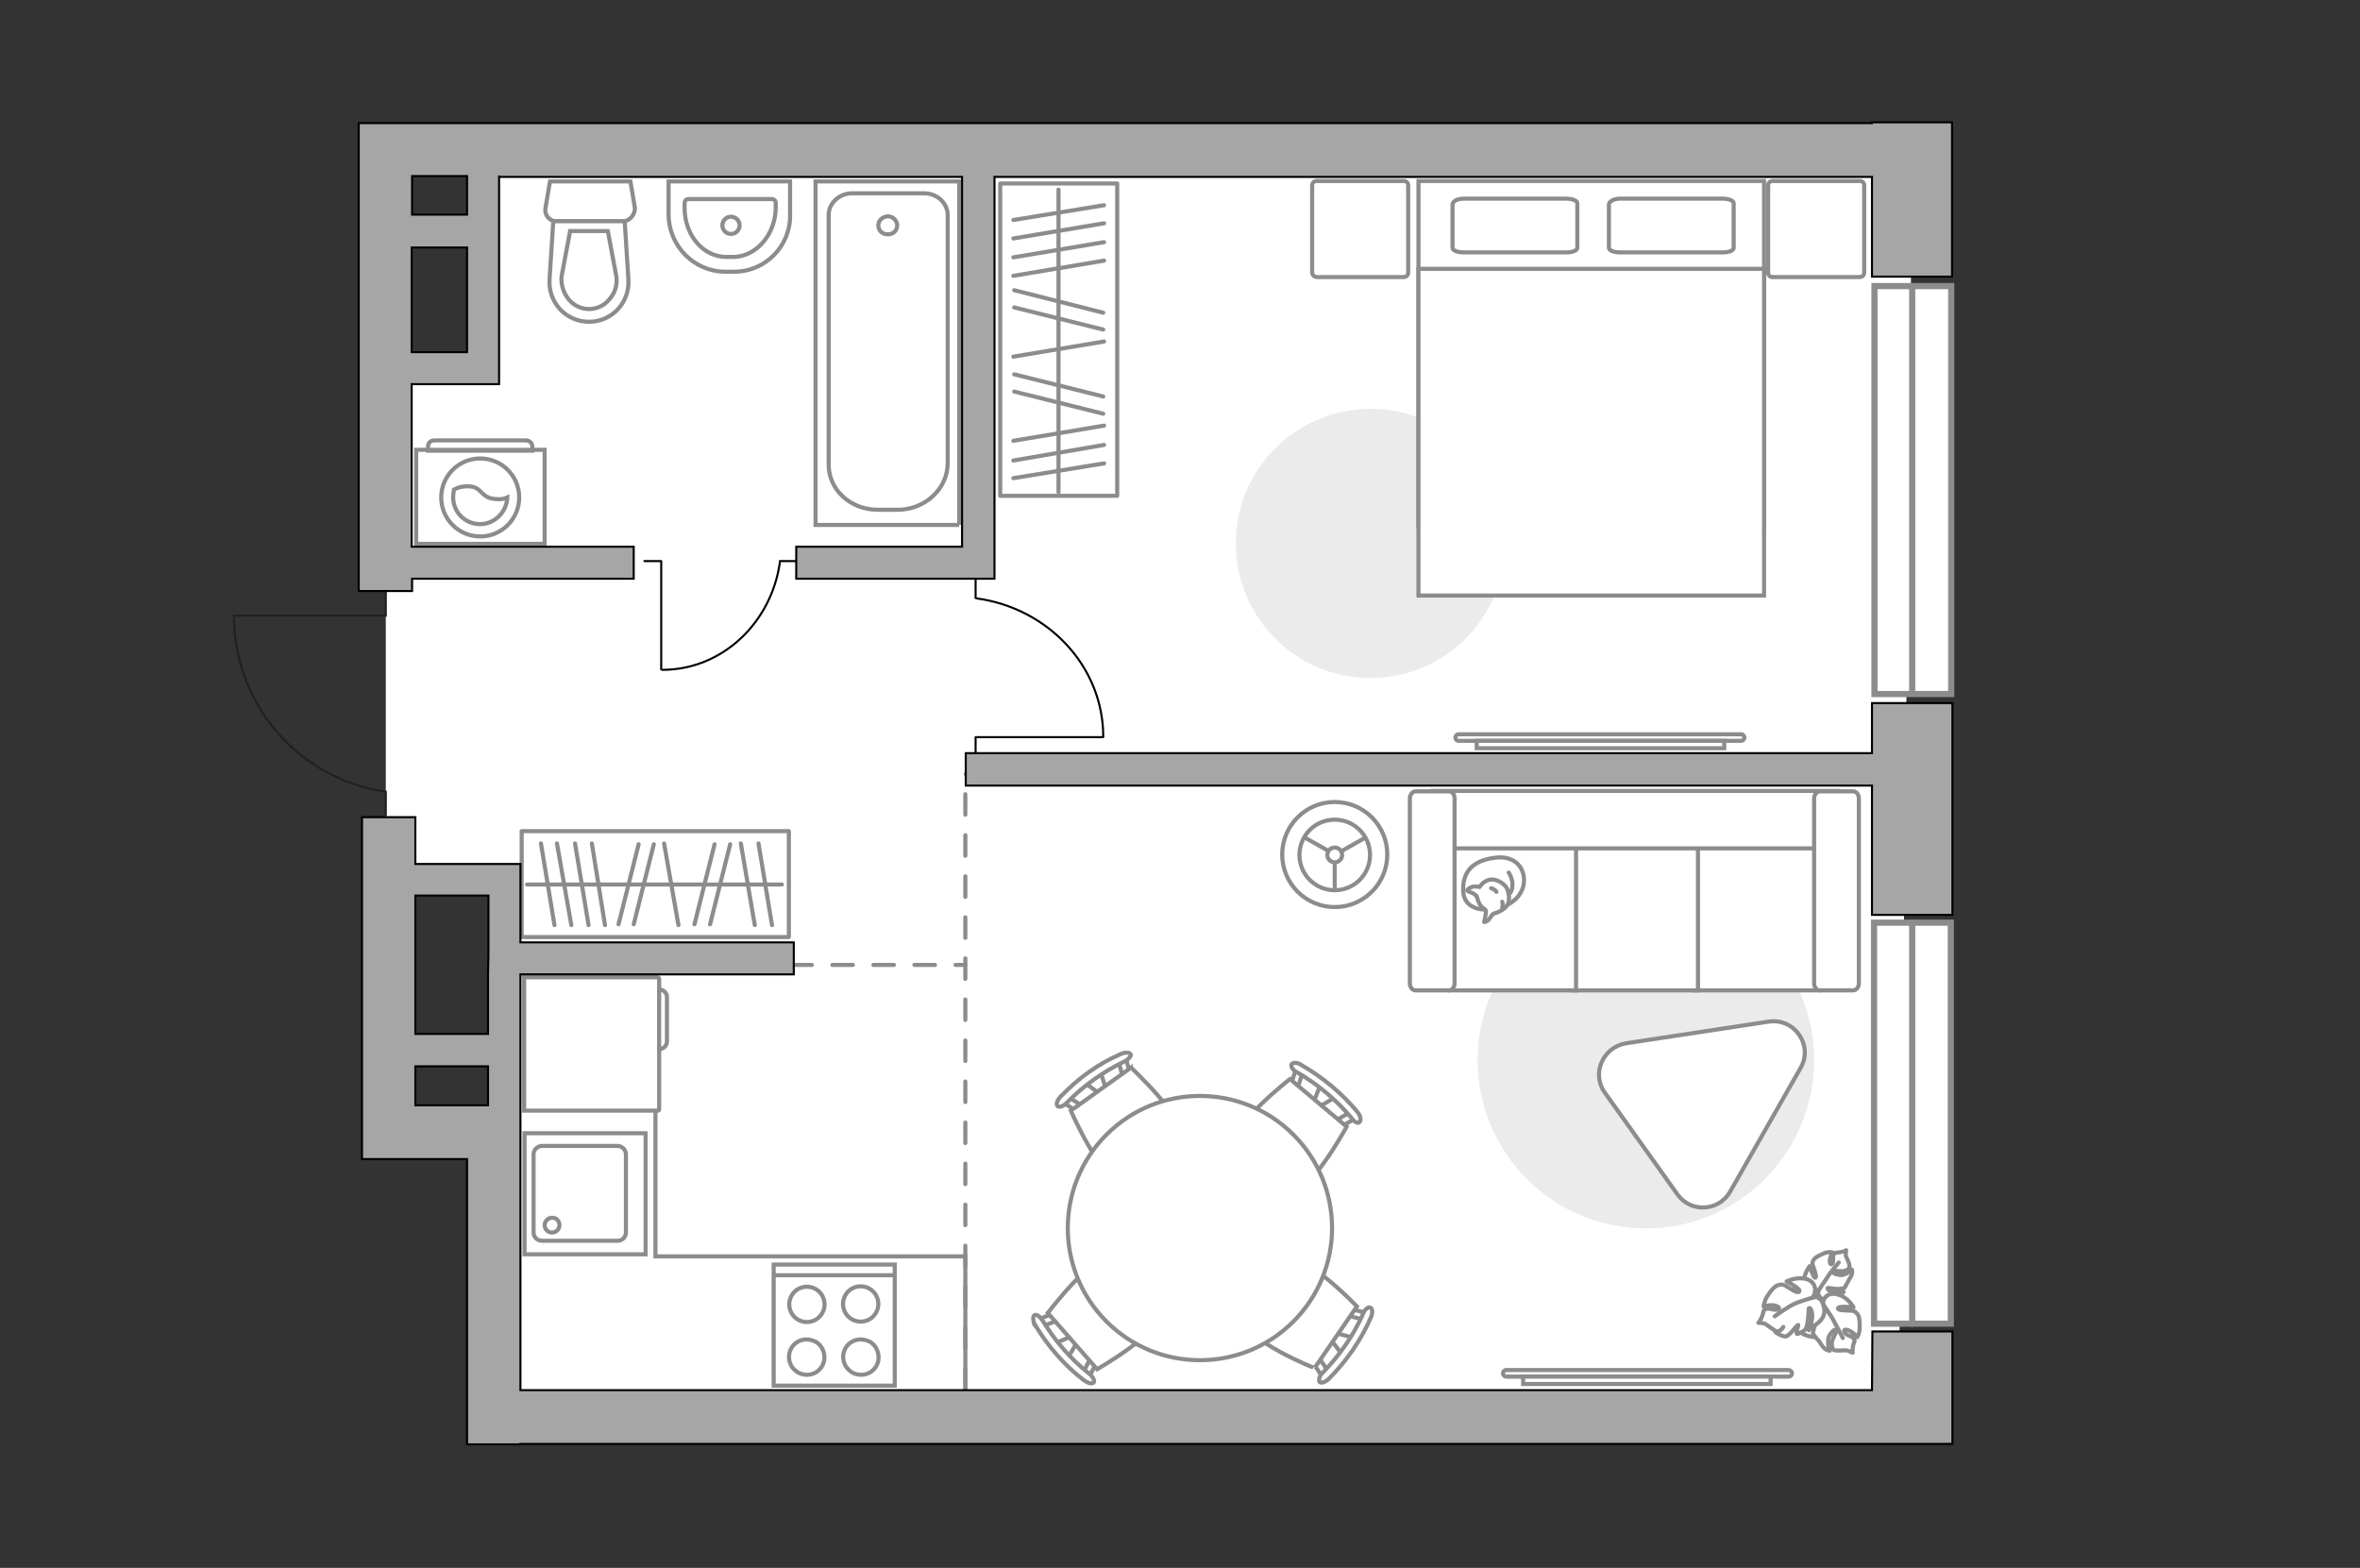 <?xml version="1.0" encoding="utf-8"?>
<!-- Generator: Adobe Illustrator 28.2.0, SVG Export Plug-In . SVG Version: 6.00 Build 0)  -->
<svg version="1.1" id="Слой_1" xmlns="http://www.w3.org/2000/svg" xmlns:xlink="http://www.w3.org/1999/xlink" x="0px" y="0px"
	 viewBox="0 0 575 382" style="enable-background:new 0 0 575 382;" xml:space="preserve">
<rect x="0" y="0" width="575" height="382" fill="#333333" stroke="none"/>
<style type="text/css">
	.st0{fill:#FFFFFF;}
	.st1{fill:#EBEBEB;}
	.st2{fill:none;stroke:#8C8C8C;stroke-miterlimit:10;}
	.st3{fill:#FFFFFF;stroke:#8C8C8C;stroke-miterlimit:10;}
	.st4{fill:none;stroke:#8C8C8C;stroke-linecap:round;stroke-linejoin:round;stroke-miterlimit:10;}
	.st5{fill:#FFFFFF;stroke:#8C8C8C;stroke-linecap:round;stroke-linejoin:round;stroke-miterlimit:10;}
	.st6{fill:#FFFFFF;stroke:#8C8C8C;stroke-width:1;stroke-miterlimit:10;}
	.st7{fill:#FFFFFF;stroke:#8C8C8C;stroke-width:1;stroke-miterlimit:10;}
	.st8{fill:none;stroke:#000000;stroke-width:0.5;stroke-linecap:round;stroke-linejoin:round;stroke-miterlimit:10;}
	.st9{fill:#FFFFFF;fill-opacity:0.1;stroke:#8C8C8C;stroke-miterlimit:10;}
	.st10{fill:#FFFFFF;stroke:#8C8C8C;stroke-width:1.5;stroke-linecap:round;stroke-miterlimit:10;}
	.st11{fill:none;stroke:#8C8C8C;stroke-width:1.5;stroke-linecap:round;stroke-miterlimit:10;}
	.st12{fill:none;stroke:#8C8C8C;stroke-linecap:round;stroke-miterlimit:10;stroke-dasharray:5,5;}
	.st13{fill:none;stroke:#231F20;stroke-width:0.5;stroke-miterlimit:10;}
	.st14{fill:#A6A6A6;stroke:#000000;stroke-width:0.5;stroke-miterlimit:10;}
</style>
<polygon id="bg" class="st0" points="465.9,40.3 120.8,40.3 120.8,92.3 94,92.3 94,215.1 122.4,215.1 122.4,343.7 462.6,343.7 "/>
<g id="furniture">
	<path id="Vector_3_" class="st1" d="M442,258.3c0,22.6-18.4,41-41,41s-41-18.4-41-41s18.4-41,41-41
		C423.7,217.3,442,235.6,442,258.3z"/>
	<polyline class="st2" points="159.7,249.7 159.7,306.1 235.2,306.1 235.2,343.7 	"/>
	<g>
		<path id="Vector_8_1_" class="st3" d="M160.6,238.4v31.9c0,0.1-0.1,0.3-0.3,0.3h-32.6v-32.5h32.6
			C160.5,238.2,160.6,238.4,160.6,238.4z"/>
		<path id="Vector_9_1_" class="st3" d="M160.6,255.6v-14.5c1.1,0,1.9,0.8,1.9,1.9v10.5C162.6,254.7,161.7,255.6,160.6,255.6z"/>
	</g>
	<path id="Vector_4_" class="st1" d="M333.9,99.6c18.2,0,32.8,14.7,32.8,32.8s-14.7,32.8-32.8,32.8s-32.8-14.7-32.8-32.8
		C301,114.4,315.8,99.6,333.9,99.6z"/>
	<g>
		<g>
			<path id="Vector_98_1_" class="st3" d="M429.8,128.4h-84.2V44.1h84.2V128.4L429.8,128.4z"/>
			<path id="Vector_99_1_" class="st3" d="M345.6,145.1h84.2V65.5h-74.2h-10v10.7L345.6,145.1L345.6,145.1z"/>
			<path id="Vector_100_1_" class="st4" d="M394.7,48.4h25c1.5,0,2.7,0.5,2.7,1.1v10.9c0,0.6-1.1,1.1-2.7,1.1h-25
				c-1.5,0-2.7-0.5-2.7-1.1V49.8C392.1,49,393.3,48.4,394.7,48.4z"/>
			<path id="Vector_101_1_" class="st4" d="M356.6,48.4h25c1.5,0,2.7,0.5,2.7,1.1v10.9c0,0.6-1.1,1.1-2.7,1.1h-25
				c-1.5,0-2.7-0.5-2.7-1.1V49.8C354,49,355.1,48.4,356.6,48.4z"/>
		</g>
		<path id="Vector_5_2_" class="st5" d="M319.7,66.4V45.2c0-0.6,0.4-1.1,1.1-1.1H342c0.6,0,1.1,0.4,1.1,1.1v21.2
			c0,0.6-0.4,1.1-1.1,1.1h-21.2C320.3,67.5,319.7,67,319.7,66.4z"/>
		<path id="Vector_5_1_" class="st5" d="M430.8,66.4V45.2c0-0.6,0.4-1.1,1.1-1.1h21.2c0.6,0,1.1,0.4,1.1,1.1v21.2
			c0,0.6-0.4,1.1-1.1,1.1h-21.3C431.2,67.5,430.8,67,430.8,66.4z"/>
	</g>
	<g>
		<rect x="243.7" y="44.7" class="st5" width="28.5" height="76.1"/>
		<line class="st4" x1="269" y1="54.4" x2="246.9" y2="58.1"/>
		<line class="st4" x1="269" y1="50" x2="246.9" y2="53.6"/>
		<line class="st4" x1="269" y1="83.2" x2="246.9" y2="86.9"/>
		<line class="st4" x1="269" y1="59" x2="246.9" y2="62.7"/>
		<line class="st4" x1="269" y1="63.5" x2="246.9" y2="67.2"/>
		<line class="st4" x1="269" y1="103.7" x2="246.9" y2="107.4"/>
		<line class="st4" x1="269" y1="108.4" x2="246.9" y2="112.2"/>
		<line class="st4" x1="269" y1="112.9" x2="246.9" y2="116.5"/>
		<line class="st4" x1="268.8" y1="96.6" x2="247.1" y2="91.2"/>
		<line class="st4" x1="268.8" y1="100.8" x2="247.1" y2="95.4"/>
		<line class="st4" x1="268.8" y1="76.2" x2="247.1" y2="70.7"/>
		<line class="st4" x1="268.8" y1="80.3" x2="247.1" y2="74.9"/>
		<line class="st4" x1="257.9" y1="46.2" x2="257.9" y2="119.9"/>
	</g>
	<g>
		<rect x="127.1" y="202.5" class="st5" width="65.1" height="25.8"/>
		<line class="st4" x1="135.7" y1="205.5" x2="139.2" y2="225.4"/>
		<line class="st4" x1="131.8" y1="205.5" x2="135.1" y2="225.4"/>
		<line class="st4" x1="161.8" y1="205.5" x2="165.3" y2="225.4"/>
		<line class="st4" x1="140.1" y1="205.5" x2="143.4" y2="225.4"/>
		<line class="st4" x1="144.2" y1="205.5" x2="147.4" y2="225.4"/>
		<line class="st4" x1="180.5" y1="205.5" x2="183.9" y2="225.4"/>
		<line class="st4" x1="184.8" y1="205.5" x2="188.1" y2="225.4"/>
		<line class="st4" x1="174.1" y1="205.7" x2="169.2" y2="225.2"/>
		<line class="st4" x1="177.9" y1="205.7" x2="173" y2="225.2"/>
		<line class="st4" x1="155.6" y1="205.7" x2="150.7" y2="225.2"/>
		<line class="st4" x1="159.3" y1="205.7" x2="154.4" y2="225.2"/>
		<line class="st4" x1="128.4" y1="215.5" x2="190.5" y2="215.5"/>
	</g>
	<g>
		<ellipse class="st6" cx="325.2" cy="208.2" rx="12.8" ry="12.8"/>
		<circle class="st3" cx="325.2" cy="208.3" r="8.6"/>
		<circle class="st3" cx="325.2" cy="208.3" r="1.8"/>
		<path class="st3" d="M325.2,208.3"/>
		<line class="st2" x1="325.2" y1="210.1" x2="325.2" y2="216.8"/>
		<line class="st2" x1="326.8" y1="207.4" x2="332.8" y2="204"/>
		<line class="st2" x1="323.8" y1="207.4" x2="317.8" y2="204"/>
	</g>
	<g>
		<g id="Group_2_10_">
			<g id="Group_3_10_">
				<path id="Vector_10_10_" class="st3" d="M321.7,264.3l-1.9,4.9l1,0.8l4.6-2.7L321.7,264.3z"/>
			</g>
			<g id="Group_4_10_">
				<path id="Vector_11_10_" class="st3" d="M315.2,265.1c0.4,0.2,0.9,0.2,1-0.2l1.4-4.2c0.1-0.3-0.2-0.9-0.6-1.1s-0.9-0.2-1,0.2
					l-1.4,4.2c-0.1,0.2-0.1,0.7,0.3,0.9C314.9,265,315,265,315.2,265.1z"/>
			</g>
			<g id="Group_5_10_">
				<path id="Vector_12_10_" class="st3" d="M326.9,274.4l3.7-2.1c0.3-0.3,0.4-0.7,0-1.1s-1-0.6-1.3-0.4l-3.7,2.1
					c-0.3,0.3-0.4,0.7,0,1.1c0.1,0,0.1,0,0.2,0.1C326.2,274.5,326.7,274.5,326.9,274.4z"/>
			</g>
			<path id="Vector_13_10_" class="st3" d="M328.1,274.5l-13.8-11.6c0,0-14,10.8-13.6,16.1c0.4,4.5,9.3,11.9,13.8,11.6
				C319.6,290.2,328.1,274.5,328.1,274.5z"/>
			<path id="Vector_14_10_" class="st3" d="M331.2,273.4c0.5-0.4,0.3-1.5-0.4-2.4c-3.8-4.6-8.5-8.5-13.7-11.5
				c-1-0.7-2.1-0.7-2.4-0.2c-0.3,0.5,0.3,1.5,1.4,2c5,2.9,9.5,6.7,13.2,11.1C329.9,273.4,331,273.8,331.2,273.4z"/>
		</g>
		<g id="Group_2_9_">
			<g id="Group_3_9_">
				<path id="Vector_10_9_" class="st3" d="M260.2,330.8l2.7-4.6l-0.9-1l-5,2.1L260.2,330.8z"/>
			</g>
			<g id="Group_4_9_">
				<path id="Vector_11_9_" class="st3" d="M266.7,331c-0.5-0.2-0.9-0.3-1.1,0.1l-2,3.9c-0.2,0.2-0.1,0.7,0.4,1.1
					c0.5,0.2,0.9,0.3,1.1-0.1l2-3.9c0.1-0.3,0.1-0.7-0.2-1C266.8,331.1,266.8,331,266.7,331z"/>
			</g>
			<g id="Group_5_9_">
				<path id="Vector_12_9_" class="st3" d="M256.5,320.1l-4.2,1.6c-0.4,0.2-0.5,0.7-0.2,1.1c0.3,0.5,0.8,0.8,1.2,0.6l4.2-1.6
					c0.4-0.2,0.5-0.7,0.2-1.1c-0.1-0.1-0.1-0.1-0.2-0.2C257.2,320.1,256.8,320,256.5,320.1z"/>
			</g>
			<path id="Vector_13_9_" class="st3" d="M255.3,319.9l12,13.7c0,0,15.5-8.8,15.9-14.1c0.2-4.5-7.5-13.3-12-13.6
				C266,305.6,255.4,319.8,255.3,319.9z"/>
			<path id="Vector_14_9_" class="st3" d="M252.1,320.4c-0.5,0.2-0.5,1.4,0.1,2.4c3.1,5.2,7.2,9.9,11.9,13.5c1,0.7,2,1,2.4,0.5
				c0.3-0.3-0.2-1.4-1.1-2.1c-4.6-3.6-8.4-8.1-11.4-13C253.3,320.7,252.6,320.2,252.1,320.4z"/>
		</g>
		<g id="Group_2_8_">
			<g id="Group_3_8_">
				<path id="Vector_10_8_" class="st3" d="M329.6,325.9l-5.2-1.4l-0.7,1.2l3.3,4.3L329.6,325.9z"/>
			</g>
			<g id="Group_4_8_">
				<path id="Vector_11_8_" class="st3" d="M328.3,319.6c-0.2,0.4-0.1,0.9,0.3,1l4.3,1.1c0.3,0.1,0.7-0.2,1-0.7
					c0.2-0.4,0.1-0.9-0.3-1l-4.3-1c-0.2-0.1-0.7,0-0.9,0.4C328.4,319.4,328.2,319.4,328.3,319.6z"/>
			</g>
			<g id="Group_5_8_">
				<path id="Vector_12_8_" class="st3" d="M320.1,332.4l2.5,3.6c0.2,0.3,0.7,0.3,1-0.1c0.4-0.5,0.6-1.1,0.3-1.4l-2.5-3.6
					c-0.2-0.3-0.7-0.3-1,0.1c0,0.1-0.1,0.1-0.1,0.2C320,331.4,320,331.9,320.1,332.4z"/>
			</g>
			<path id="Vector_13_8_" class="st3" d="M320.3,333.3l10.3-15c0,0-12.3-12.9-17.5-11.9c-4.5,0.9-11.1,10.6-10.3,15
				C303.7,326.7,320.3,333.4,320.3,333.3z"/>
			<path id="Vector_14_8_" class="st3" d="M321.5,336.7c0.4,0.4,1.5,0,2.3-0.8c4.3-4.3,7.8-9.4,10.2-14.9c0.5-1,0.4-2.2-0.1-2.4
				c-0.5-0.3-1.4,0.4-1.8,1.5c-2.3,5.2-5.7,10.1-9.7,14.2C321.5,335.1,321.2,336.2,321.5,336.7z"/>
		</g>
		<g id="Group_2_7_">
			<g id="Group_3_7_">
				<path id="Vector_10_7_" class="st3" d="M264.2,263.8l4.4,3.1l1.1-0.8l-1.6-5.1L264.2,263.8z"/>
			</g>
			<g id="Group_4_7_">
				<path id="Vector_11_7_" class="st3" d="M263.2,270.3c0.4-0.5,0.5-0.9,0.1-1.1l-3.7-2.4c-0.1-0.2-0.8-0.1-1.1,0.3
					c-0.4,0.5-0.5,0.9-0.1,1.1l3.7,2.4c0.2,0.2,0.7,0.2,1-0.1C263.2,270.5,263.2,270.4,263.2,270.3z"/>
			</g>
			<g id="Group_5_7_">
				<path id="Vector_12_7_" class="st3" d="M275.3,261.4l-1.2-4.2c-0.2-0.4-0.6-0.5-1.1-0.3c-0.5,0.1-0.8,0.6-0.7,1l1.2,4.2
					c0.2,0.4,0.6,0.5,1.1,0.3c0.1-0.1,0.1-0.1,0.2-0.2C275.2,261.9,275.3,261.5,275.3,261.4z"/>
			</g>
			<path id="Vector_13_7_" class="st3" d="M275.6,260.1l-14.7,10.5c0,0,7.1,16.4,12.3,17.3c4.4,0.8,13.9-6.1,14.7-10.5
				C288.8,272.2,275.6,260.3,275.6,260.1z"/>
			<path id="Vector_14_7_" class="st3" d="M275.5,256.9c-0.2-0.5-1.3-0.6-2.4-0.1c-5.6,2.4-10.5,6-14.7,10.4
				c-0.8,0.8-1.2,1.9-0.7,2.3c0.4,0.4,1.4,0,2.2-0.8c4.1-4.2,8.9-7.6,14.1-10.1C274.9,258.2,275.7,257.2,275.5,256.9z"/>
		</g>
		<g>
			
				<ellipse transform="matrix(0.707 -0.707 0.707 0.707 -125.906 294.402)" class="st7" cx="292.4" cy="299.2" rx="32.2" ry="32.2"/>
		</g>
	</g>
	<g>
		<path class="st3" d="M367,335.4c-0.4,0-0.8-0.3-0.8-0.8c0-0.4,0.3-0.8,0.8-0.8h68.8c0.4,0,0.8,0.4,0.8,0.8s-0.3,0.8-0.8,0.8H367z"
			/>
		<rect x="371.1" y="335.4" class="st3" width="60.3" height="1.8"/>
	</g>
	<g>
		<path class="st3" d="M355.4,180.5c-0.5,0-0.8-0.4-0.8-0.8c0-0.5,0.4-0.8,0.8-0.8h68.8c0.5,0,0.8,0.4,0.8,0.8
			c0,0.5-0.4,0.8-0.8,0.8H355.4z"/>
		<rect x="359.8" y="180.5" class="st3" width="60.3" height="1.8"/>
	</g>
	<g>
		<polyline class="st8" points="157,136.7 161.1,136.7 161.1,163.1 		"/>
		<line class="st8" x1="190" y1="136.7" x2="193.9" y2="136.7"/>
		<path class="st8" d="M161.4,163.2c14.5,0,26.5-11.4,28.6-26.1"/>
	</g>
	<g>
		<polyline class="st8" points="237.7,184.5 237.7,179.6 268.7,179.6 		"/>
		<line class="st8" x1="237.7" y1="145.7" x2="237.7" y2="141.1"/>
		<path class="st8" d="M268.8,179.5c0-17.1-13.4-31.3-30.8-33.7"/>
	</g>
	<g>
		<g>
			<path class="st3" d="M101.4,109.6h31.3v22.9h-31.3C101.4,132.5,101.4,109.6,101.4,109.6z"/>
			<path class="st9" d="M105.8,107.3h22.4c0.7,0,1.5,0.6,1.5,1.5v1h-25.4v-1C104.3,107.9,104.9,107.3,105.8,107.3z"/>
		</g>
		<g>
			<circle class="st3" cx="117" cy="121.2" r="9.5"/>
			<path class="st3" d="M114.4,118.5c3.2,0.2,2.6,2.9,6.5,3.1c1.3,0.1,2.1-0.1,2.7-0.4c-0.1,3.4-3,6.5-6.6,6.5
				c-3.7,0-6.6-2.9-6.6-6.6c0-0.5,0.1-1.1,0.2-1.8C111.4,118.8,112.8,118.4,114.4,118.5z"/>
		</g>
	</g>
	<g>
		<path id="Vector_54_2_" class="st3" d="M443.3,241.3h-30.8v-48.5h30.8V241.3z"/>
		<path id="Vector_55_2_" class="st3" d="M413.7,241.3h-30.8v-48.5h30.8V241.3z"/>
		<path id="Vector_56_2_" class="st3" d="M384,241.3h-30.8v-48.5H384V241.3z"/>
		<path id="Vector_57_2_" class="st3" d="M349,206.7v-14h98.8l-2.9,14H349z"/>
		<path id="Vector_58_2_" class="st3" d="M443.4,192.8h8.1c0.8,0,1.4,0.8,1.4,1.7v45.1c0,1-0.7,1.7-1.4,1.7h-8.1
			c-0.8,0-1.4-0.8-1.4-1.7v-45.1C442,193.6,442.7,192.8,443.4,192.8z"/>
		<path id="Vector_59_2_" class="st3" d="M344.9,192.8h8.1c0.8,0,1.4,0.8,1.4,1.7v45.1c0,1-0.7,1.7-1.4,1.7h-8.1
			c-0.8,0-1.4-0.8-1.4-1.7v-45.1C343.5,193.6,344.2,192.8,344.9,192.8z"/>
		<g>
			<path class="st5" d="M371.2,215.7c0.7-3.7-1.7-7.5-7.1-6.7c-5.3,0.7-7.8,3.4-7.6,8.1c0.2,4.7,5.3,4.5,5.3,4.5
				C366.9,221.6,370.4,219.2,371.2,215.7z"/>
			<path class="st5" d="M362,221.8c0.2,0.4-0.4,2.8-0.4,2.8s0,0.2,0.7-0.2c0.8-0.4,1-1.7,1.9-1.9c0.9-0.2,2.4-1,3-1.9
				c0.7-1,0.5-2.7,0.1-3.8c-0.3-1.1-2.3-2.7-4.1-2.5c-1.8,0.2-2.7,1.8-2.7,1.8s0,0-0.7-0.1c-1.4-0.2-2.3,0.8-2.3,0.8
				s-0.2,0.3,0.8,0.6s1.5,1,1.5,1C360.6,221.5,361.7,221.2,362,221.8z"/>
			<path class="st5" d="M363.3,216.4c1,0.3,1.3,0.9,1.3,0.9"/>
			<path class="st5" d="M366,221.1c0.3-0.7,0-1.4,0-1.4"/>
			<path class="st4" d="M367.6,212.6c0,0,1,1.5,0.9,3.1c-0.1,1.9-0.9,2.1-0.9,2.1"/>
		</g>
	</g>
	<g>
		<path id="Vector_60_2_" class="st3" d="M436,315.8c-1.7,3.6,0,7.7,3.5,9.3c3.6,1.7,7.6,0,9.3-3.5c1.7-3.6,0-7.6-3.5-9.3
			C441.6,310.7,437.4,312.2,436,315.8z"/>
		<path class="st5" d="M439.6,312.4c-0.2-2,1.3-3.9,1.3-3.9s0.9,2.7,1.3,2.8c0.4,0.1,0.3-0.7-0.2-2.1c-0.5-1.4-0.5-1.5-0.2-2.1
			c0.3-0.7,1.4-1.2,2.5-1.7s2.1-0.3,2.1-0.3s-0.3,0.7-0.5,1.5c-0.2,0.8,0,1.8,0.5,1.3c0.5-0.6,0-1.8,0.4-2.3
			c0.5-0.6,0.5-0.3,1.4-0.5c1.1-0.1,1.6-0.5,1.6-0.5s-0.2,1.2,0,1.6c0.2,0.4,0.8,1.6,0.8,2.1c0.1,0.6-0.2,1-1,1.3
			c-0.8,0.3-2.4-0.1-2.7,0.1c-0.3,0.2-0.5,0.6,1.1,0.9c1.6,0.4,3.2-1.3,3.2-1.3s0.2,0.5,0,1.1c-0.2,0.8-0.9,1.5-0.9,1.8
			c-0.1,0.1-0.9,1.6-0.9,1.6s-0.1,0.1-1.1,0.2c-0.9,0.2-2.9-0.3-3-0.2c0,0.1-0.2,0.4,0.8,0.8s3.1,0.2,3.1,0.2s-0.1,0-1.6,1.4
			c-1.5,1.4-2.8,0.9-3.9,0.1c-1.1-0.9-0.6-2-0.6-2C442.1,314.8,440.2,314.6,439.6,312.4z"/>
		<path class="st4" d="M442.1,317.5c0.1-1.1,0.4-2.3,1-3.1c0.4-0.7,1.5-2.2,2-3c0.8-1.4,2.9-3.8,2.9-3.8"/>
		<path class="st5" d="M448.1,315.5c2.1,0.6,3.5,3,3.5,3s-3.3-0.3-3.7,0.1s0.5,0.7,2.2,0.7c1.8,0,1.8,0.2,2.4,0.8s0.6,2,0.6,3.4
			c0,1.4-0.6,2.3-0.6,2.3s-0.6-0.8-1.4-1.3c-0.9-0.6-2.1-0.8-1.7,0c0.3,1,1.8,0.9,2.2,1.6c0.5,0.8,0.2,0.6-0.1,1.7
			c-0.2,1.1-0.1,1.8-0.1,1.8s-1.1-0.6-1.7-0.6s-2.3,0.1-2.7,0c-0.4-0.1-0.7-0.7-0.7-1.7s1.1-2.6,1.1-2.9c0-0.4-0.4-0.9-1.5,0.7
			c-1.1,1.5-0.1,4-0.1,4s-0.8-0.1-1.3-0.6c-0.7-0.6-1.2-1.7-1.4-1.9c-0.4-0.2-1.4-1.7-1.4-1.7s0-0.3,0.3-1.4
			c0.3-1.2,1.7-3.1,1.7-3.2c0,0-0.5-0.4-1.3,0.5c-1,1-1.7,3.3-1.7,3.3s-0.1-0.1-0.7-2.3c-0.6-2.2,0.4-3.4,1.8-4.2
			c1.5-0.8,2.4,0.2,2.4,0.2C444,316.5,445.3,314.5,448.1,315.5z"/>
		<path class="st4" d="M441.3,315.1c1.1,0.5,2.1,1.5,2.8,2.5c0.5,0.8,1.7,2.6,2.3,3.5c0.9,1.6,2.6,4.9,2.6,4.9"/>
		<g>
			<path class="st5" d="M432.6,324.6c0,0,1.6,1.1,2.5,1s2.7-2.8,3-2.8c0.2-0.1-0.6,1.8-0.3,2.2c0.3,0.1,1.9-0.9,1.9-0.9
				s0.3-0.1,0.6-1.4s0.4-3.8,0.4-3.9c0.1-0.2,0.5-0.3,0.8,1.1c0.2,1.3-0.5,3.9-0.5,3.9s0.1-0.1,2.1-1.6c1.8-1.6,1.6-3.2,0.9-4.9
				c-0.7-1.6-2.3-1.3-2.3-1.3c0.8-1,1-3.5-1.4-4.3c-2.4-0.8-5,0.5-5,0.5s3.1,1.6,3.1,2.2c0.1,0.8-1,0.4-2.5-0.6s-1.7-0.9-2.6-0.7
				c-0.9,0.2-1.9,1.4-2.7,2.7c-0.8,1.2-0.9,2.5-0.9,2.5s0.9-0.3,2-0.3s2.3,0.6,1.5,1s-2.1-0.4-2.9-0.1c-0.8,0.3-0.5,0.5-0.9,1.6
				c-0.4,1.2-1,1.8-1,1.8s1.5,0,1.9,0.4c0.5,0.3,1.9,1.4,2.4,1.6c0.5,0.3,1.2-0.1,1.8-1"/>
			<path class="st4" d="M442,316.1c-1.4,0.3-3.1,0.9-4.2,1.3c-1.7,0.6-5.4,3.3-5.4,3.3"/>
		</g>
	</g>
	<path class="st5" d="M391,266.2l17.7,24.8c3.2,4.5,10,4.2,12.8-0.6l17.2-30.2c3.2-5.5-1.5-12.2-7.7-11.3l-34.9,5.3
		C390.5,255.2,387.7,261.6,391,266.2z"/>
</g>
<g id="points">
	<path id="r2" class="st4" d="M394.1,103.8"/>
	<path id="r1" class="st4" d="M352.4,292.2"/>
	<path id="k" class="st4" d="M199.9,275.3"/>
	<path id="s" class="st4" d="M166.2,97"/>
	<path id="h" class="st4" d="M158.8,176.5"/>
</g>
<g id="windows">
	<g>
		<rect x="456.7" y="69.7" class="st10" width="18.7" height="99.4"/>
		<line class="st11" x1="465.9" y1="69.7" x2="465.9" y2="169"/>
	</g>
	<g>
		<rect x="456.6" y="224.8" class="st10" width="18.7" height="97.7"/>
		<line class="st11" x1="465.9" y1="224.8" x2="465.9" y2="322.5"/>
	</g>
</g>
<g id="plan">
	<polyline class="st12" points="260.3,188.6 235.2,188.6 235.2,340.3 	"/>
	<line class="st12" x1="192.8" y1="235.1" x2="235.2" y2="235.1"/>
	<g>
		<g>
			<g>
				<g>
					<rect x="188.5" y="308.1" class="st2" width="29.5" height="29.5"/>
				</g>
				<line class="st2" x1="188.4" y1="310.7" x2="218" y2="310.7"/>
				<circle class="st2" cx="196.6" cy="317.8" r="4.3"/>
				<path class="st2" d="M194.6,334.5c3.9,1.8,7.6-2,5.8-5.8c-0.4-0.8-1-1.5-1.9-1.9c-3.9-1.8-7.6,2-5.8,5.8
					C193.1,333.4,193.8,334,194.6,334.5z"/>
				<circle class="st2" cx="209.7" cy="317.7" r="4.3"/>
				<path class="st2" d="M207.8,334.5c3.9,1.8,7.6-2,5.8-5.8c-0.4-0.8-1-1.5-1.9-1.9c-3.9-1.8-7.6,2-5.8,5.8
					C206.3,333.3,206.9,334,207.8,334.5z"/>
			</g>
			<g>
				<g>
					<rect x="127.8" y="276.1" class="st2" width="29.5" height="29.5"/>
				</g>
				<path class="st2" d="M130,281.2v19.1c0,1.1,0.9,2,2.1,2h18.4c1.1,0,2-0.9,2-2v-19.1c0-1-0.9-2-2-2h-18.4
					C130.9,279.2,130,280.2,130,281.2z"/>
				<path class="st2" d="M136.3,298.5c0,1-0.8,1.8-1.8,1.8s-1.8-0.8-1.8-1.8c0-0.9,0.8-1.8,1.8-1.8
					C135.4,296.6,136.3,297.4,136.3,298.5z"/>
			</g>
		</g>
		<g>
			<polyline class="st2" points="233.7,127.9 233.7,44.2 198.7,44.2 198.7,127.9 233.7,127.9 			"/>
			<path class="st2" d="M213.9,124.2h4.8c6.7,0,12.2-5.1,12.2-11.4V52.4c0-2.9-2.6-5.3-5.7-5.3h-17.6c-3.1,0-5.7,2.4-5.7,5.3v60.4
				C201.7,119.2,207.1,124.2,213.9,124.2z"/>
			<path class="st2" d="M214,54.9c0,1.3,1,2.2,2.3,2.2s2.3-0.9,2.3-2.2c0-1.1-1-2.2-2.3-2.2C215,52.8,214,53.7,214,54.9z"/>
		</g>
		<g>
			<path id="Vector_134_1_" class="st3" d="M178.9,66.2h-2.2c-7.6,0-13.8-6.3-13.8-14v-8h29.6v8C192.7,59.9,186.5,66.2,178.9,66.2z"
				/>
			<path id="Vector_133_1_" class="st3" d="M178.6,62.6H177c-5.7,0-10.2-5.3-10.2-11.9v-1.2c0-0.6,0.4-1,0.9-1h20.4
				c0.5,0,0.9,0.4,0.9,1v1.2C188.9,57.2,184.2,62.6,178.6,62.6z"/>
			<circle class="st3" cx="178.1" cy="54.9" r="2.1"/>
		</g>
		<g>
			<path id="wc_1_" class="st3" d="M150.3,67.5"/>
			<g id="Group_26_1_">
				<path id="Vector_130_1_" class="st3" d="M151.9,53.9h-16.4c-1.7,0-2.9-1.6-2.6-3.2l1.1-6.5h19.6l1.1,6.5
					C154.7,52.3,153.4,53.9,151.9,53.9z"/>
				<path id="Vector_131_1_" class="st3" d="M143.5,78.4c-5.6,0-10-4.7-9.6-10.4l0.9-14.1h17.4l0.9,14.1
					C153.5,73.7,149.1,78.4,143.5,78.4z"/>
				<path id="Vector_132_1_" class="st3" d="M138.9,56.3l-2.1,11.2c-0.1,2,0.5,3.9,1.8,5.5c1.3,1.5,3.1,2.3,4.9,2.3s3.7-0.8,4.9-2.3
					c1.4-1.5,2-3.4,1.8-5.5l-2.1-11.2H138.9z"/>
			</g>
		</g>
	</g>
	<path class="st13" d="M94,143.5v6.5H57c0,21.8,16,39.9,37,42.9v5.9"/>
	<g>
		<polygon class="st14" points="456.1,183.5 235.3,183.5 235.3,191.4 456.1,191.4 456.1,222.9 475.7,222.9 475.7,171.3 456.1,171.3 
					"/>
		<g>
			<path class="st14" d="M456.2,324.4l-0.1,14.3H126.8v-62.9v-38.4h66.6v-7.8h-66.6v-19.1h-5.2l0,0h-20.4v-11.4h-13v83.3h25.6v69.5
				h13v-0.1h329.4h19.5v-27.4H456.2z M118.9,269.3h-17.7v-9.5h17.7C118.9,259.8,118.9,269.3,118.9,269.3z M118.9,251.9h-17.7v-14.5
				v-7.8v-11.4H119V233l-0.1,4.3V251.9z"/>
			<path class="st14" d="M100.4,141h54v-7.8h-54.1V93.6h21.3v-6.7v-1.1V60.3l0,0V43h0.1v0.1h112.7v90.1H194v7.8h48.3V43.1h213.8
				v24.3h19.5V29.8h-19.5V30H116.8h-13H87.4v114h13V141z M100.4,42.9h13.4v8.7l0,0v0.7h-13.4V42.9z M100.3,60.3h13.5v25.5h-13.5
				V60.3z"/>
		</g>
	</g>
</g>
</svg>
